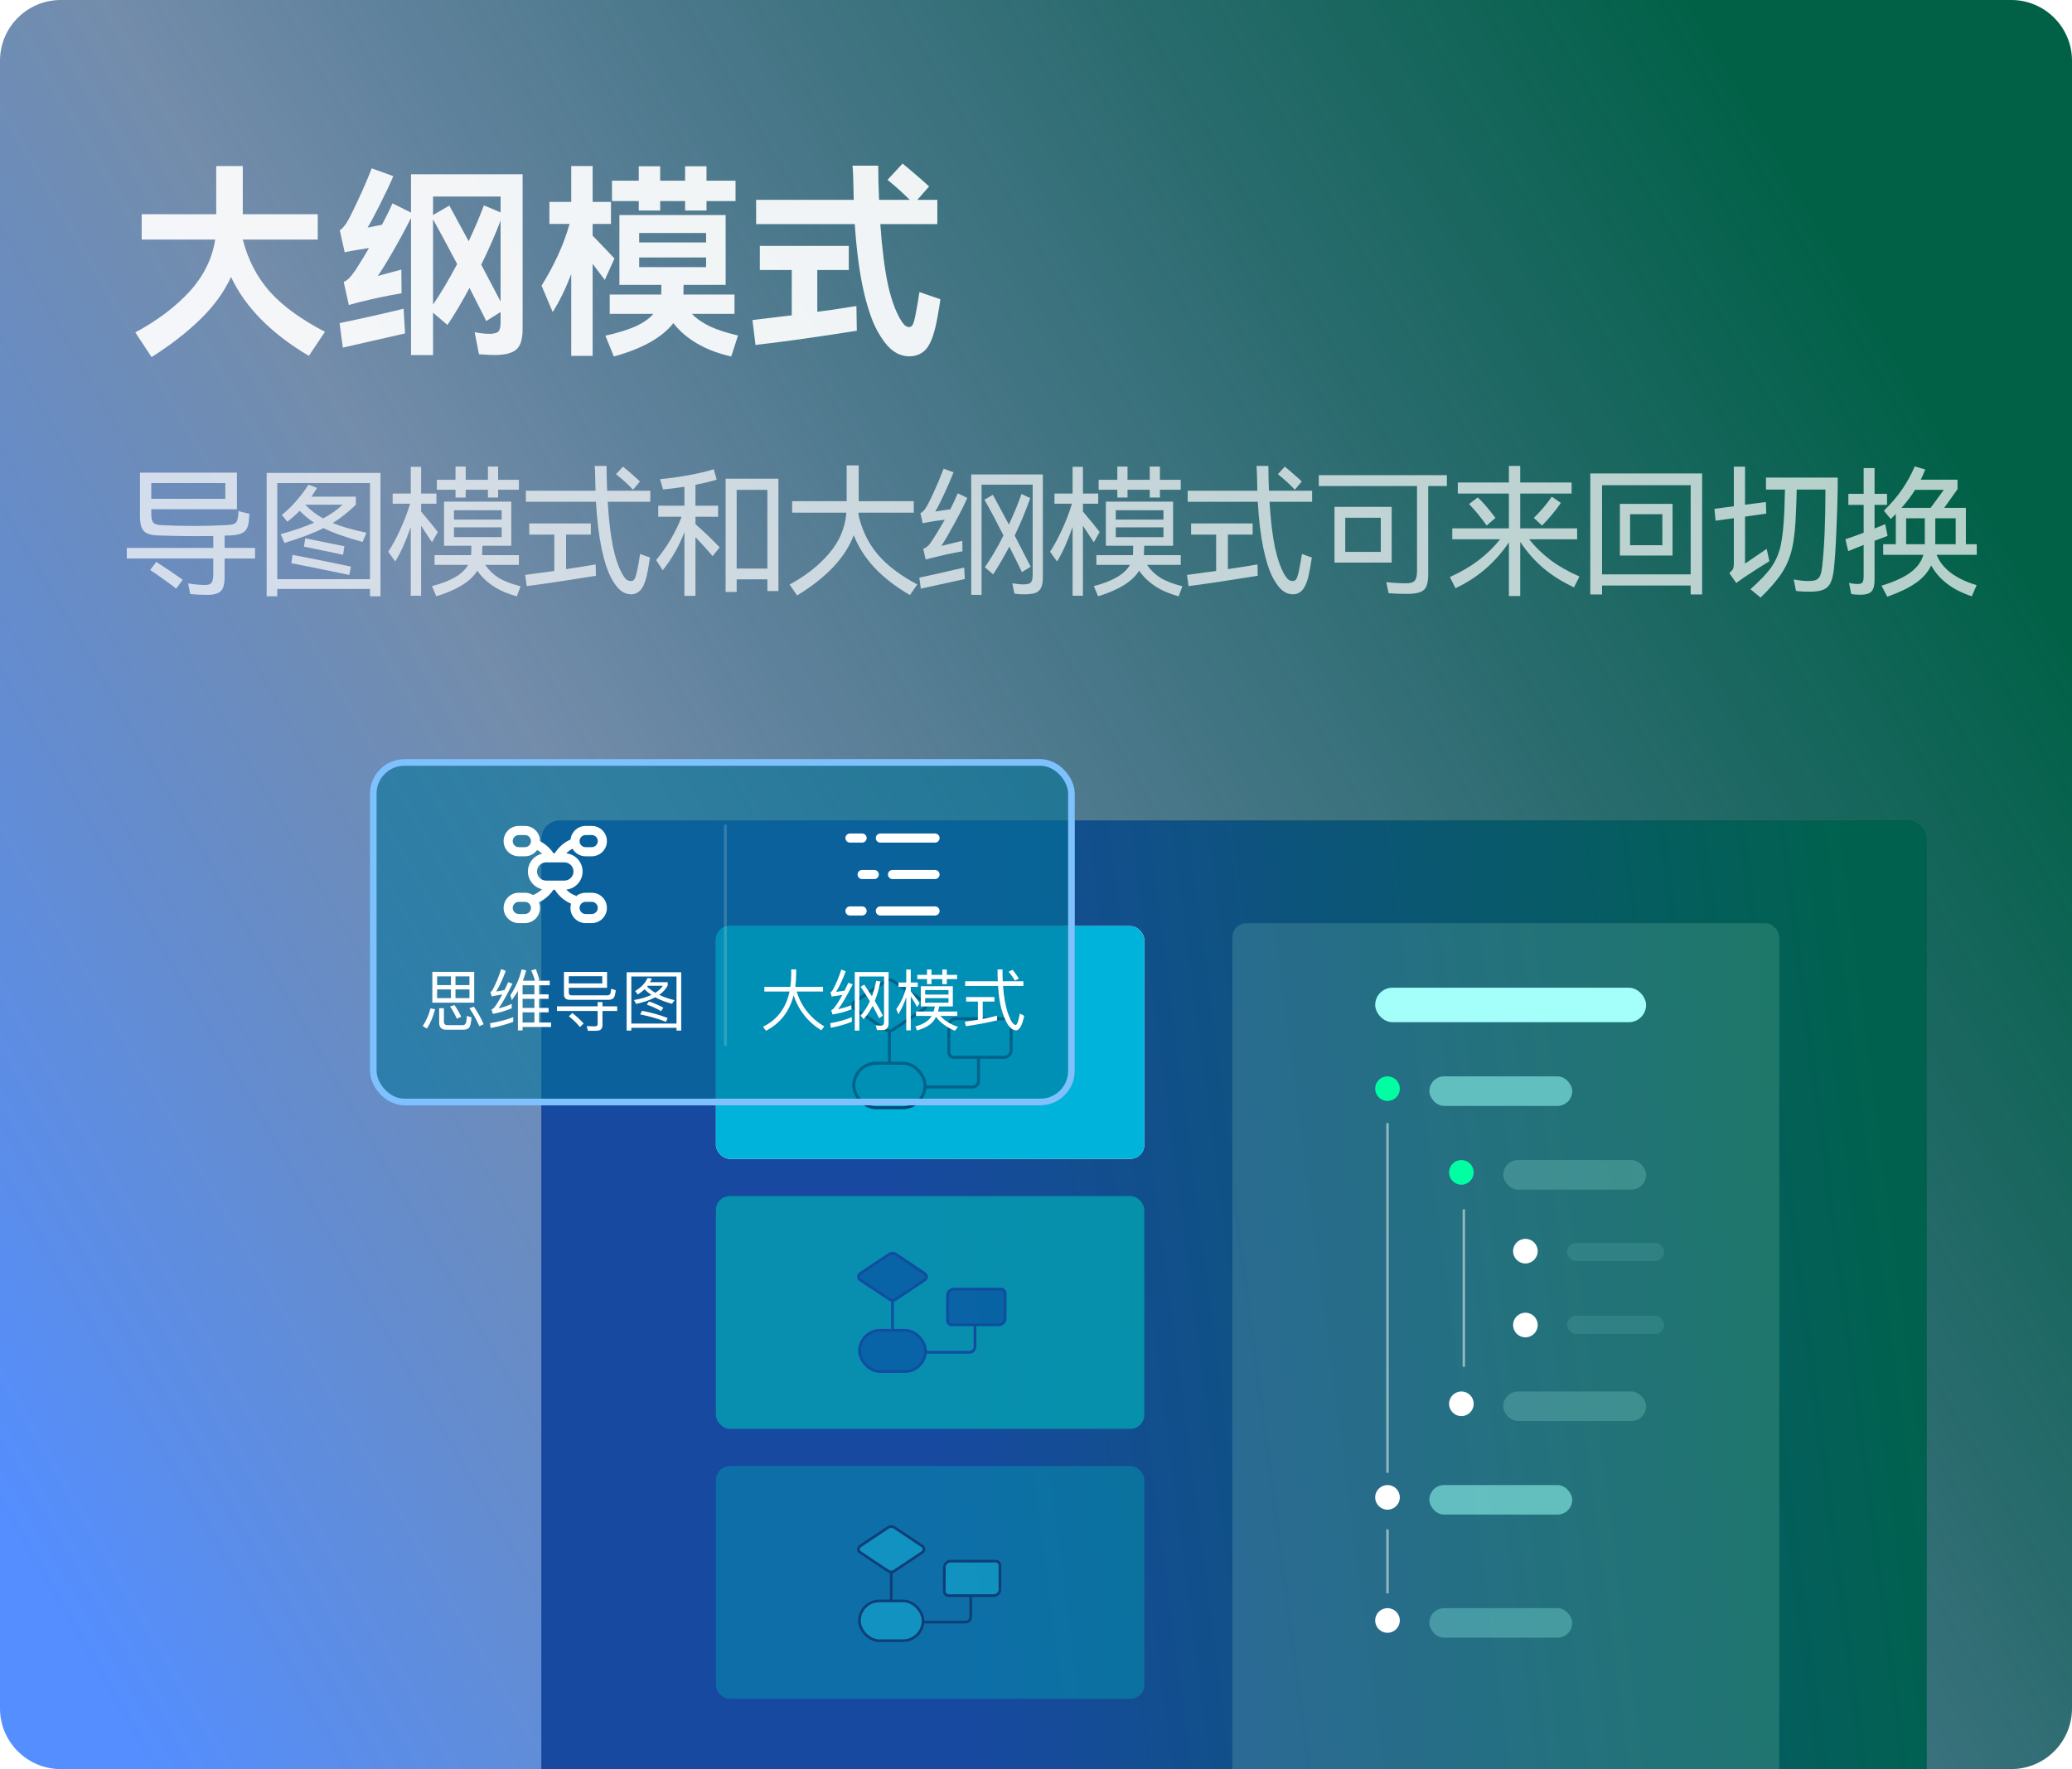<svg width="322" height="275" viewBox="0 0 322 275" fill="none" xmlns="http://www.w3.org/2000/svg">
<g clip-path="url(#clip0_645_10353)">
<path d="M0 9.443C0 4.228 4.228 0 9.443 0H312.557C317.772 0 322 4.228 322 9.443V265.557C322 270.772 317.772 275 312.557 275H9.443C4.228 275 0 270.772 0 265.557V9.443Z" fill="url(#paint0_linear_645_10353)"/>
<rect x="84.129" y="127.538" width="215.298" height="159.585" rx="2.895" fill="url(#paint1_linear_645_10353)"/>
<g filter="url(#filter0_d_645_10353)">
<rect x="111.256" y="143.591" width="66.578" height="36.183" rx="2.171" fill="url(#paint2_linear_645_10353)"/>
<rect x="111.256" y="143.591" width="66.578" height="36.183" rx="2.171" fill="#00B3DB"/>
<path d="M138.221 160.073L138.221 164.86" stroke="#004A74" stroke-width="0.461" stroke-linecap="round"/>
<path d="M152.068 163.995L152.068 167.686C152.068 168.195 151.655 168.608 151.145 168.608L143.975 168.608" stroke="#004A74" stroke-width="0.461" stroke-linecap="round"/>
<rect x="132.682" y="164.918" width="11.073" height="6.921" rx="3.46" stroke="#004A74" stroke-width="0.461"/>
<path d="M137.679 152.131L132.81 155.377C132.422 155.636 132.422 156.206 132.81 156.465L137.679 159.711C138.008 159.93 138.437 159.93 138.766 159.711L143.635 156.465C144.023 156.206 144.023 155.636 143.635 155.377L138.766 152.131C138.437 151.912 138.008 151.912 137.679 152.131Z" stroke="#004A74" stroke-width="0.461" stroke-linecap="round"/>
<path d="M148.537 157.996H156.389C156.803 157.996 157.139 158.333 157.138 158.747L157.131 162.919C157.13 163.513 156.649 163.994 156.055 163.994H148.203C147.788 163.994 147.452 163.658 147.453 163.243L147.46 159.071C147.461 158.477 147.943 157.996 148.537 157.996Z" stroke="#004A74" stroke-width="0.461"/>
</g>
<g opacity="0.7" filter="url(#filter1_d_645_10353)">
<rect x="111.256" y="185.563" width="66.578" height="36.183" rx="2.171" fill="#01ACB7"/>
<path d="M138.699 201.948L138.699 206.379" stroke="#0C50A0" stroke-width="0.427" stroke-linecap="round"/>
<path d="M151.516 205.576L151.516 208.993C151.516 209.464 151.134 209.847 150.662 209.847L144.025 209.847" stroke="#0C50A0" stroke-width="0.427" stroke-linecap="round"/>
<rect x="133.579" y="206.431" width="10.249" height="6.406" rx="3.203" fill="#036DA9" stroke="#0C50A0" stroke-width="0.427"/>
<path d="M138.199 194.596L133.693 197.601C133.333 197.84 133.333 198.368 133.693 198.607L138.199 201.612C138.504 201.815 138.901 201.815 139.206 201.612L143.712 198.607C144.072 198.368 144.072 197.84 143.712 197.601L139.206 194.596C138.901 194.393 138.504 194.393 138.199 194.596Z" fill="#036DA9" stroke="#0C50A0" stroke-width="0.427" stroke-linecap="round"/>
<path d="M148.245 200.025H155.513C155.897 200.025 156.208 200.336 156.207 200.72L156.2 204.582C156.199 205.131 155.754 205.576 155.204 205.576H147.936C147.553 205.576 147.242 205.265 147.242 204.881L147.249 201.02C147.25 200.47 147.696 200.025 148.245 200.025Z" fill="#036DA9" stroke="#0C50A0" stroke-width="0.427"/>
</g>
<g opacity="0.4" filter="url(#filter2_d_645_10353)">
<rect x="111.256" y="227.536" width="66.578" height="36.183" rx="2.171" fill="#00A8B3"/>
<path d="M138.5 244.17L138.5 248.445" stroke="#002D3E" stroke-width="0.412" stroke-linecap="round"/>
<path d="M150.862 247.671L150.862 250.967C150.862 251.422 150.493 251.791 150.038 251.791L143.635 251.791" stroke="#002D3E" stroke-width="0.412" stroke-linecap="round"/>
<rect x="133.558" y="248.496" width="9.888" height="6.18" rx="3.09" fill="#09FFF0" stroke="#002D3E" stroke-width="0.412"/>
<path d="M138.014 237.078L133.666 239.976C133.319 240.207 133.319 240.717 133.666 240.948L138.014 243.846C138.308 244.043 138.691 244.043 138.985 243.846L143.333 240.948C143.68 240.717 143.68 240.207 143.333 239.976L138.985 237.078C138.691 236.882 138.308 236.882 138.014 237.078Z" fill="#09FFF0" stroke="#002D3E" stroke-width="0.412" stroke-linecap="round"/>
<path d="M147.716 242.315H154.728C155.099 242.315 155.399 242.616 155.398 242.986L155.391 246.712C155.391 247.242 154.96 247.672 154.43 247.672H147.418C147.048 247.672 146.748 247.371 146.749 247.001L146.755 243.275C146.756 242.745 147.186 242.315 147.716 242.315Z" fill="#09FFF0" stroke="#002D3E" stroke-width="0.412"/>
</g>
<g opacity="0.2" filter="url(#filter3_d_645_10353)">
<rect x="191.52" y="143.151" width="84.986" height="139.755" rx="2.171" fill="#BAFFD6" fill-opacity="0.74"/>
</g>
<rect x="84.219" y="127.629" width="215.117" height="159.404" rx="2.804" stroke="black" stroke-opacity="0.04" stroke-width="0.181"/>
<g filter="url(#filter4_b_645_10353)">
<rect x="57.488" y="118" width="109.538" height="53.825" rx="5.354" fill="#007499" fill-opacity="0.57"/>
<path fill-rule="evenodd" clip-rule="evenodd" d="M91.012 129.804H91.956C92.477 129.804 92.9 130.227 92.9 130.748C92.9 131.27 92.477 131.693 91.956 131.693H91.012C90.49 131.693 90.067 131.27 90.067 130.748C90.067 130.227 90.49 129.804 91.012 129.804ZM88.664 130.502C88.787 129.314 89.791 128.388 91.012 128.388H91.956C93.26 128.388 94.317 129.445 94.317 130.748C94.317 132.052 93.26 133.109 91.956 133.109H91.012C90.138 133.109 89.375 132.634 88.966 131.929C88.608 132.12 88.282 132.365 87.999 132.652C89.426 132.798 90.539 134.004 90.539 135.47C90.539 136.936 89.426 138.142 87.998 138.288C88.421 138.716 88.939 139.05 89.518 139.255L89.492 139.329C89.903 138.983 90.433 138.775 91.012 138.775H91.956C93.26 138.775 94.317 139.832 94.317 141.136C94.317 142.439 93.26 143.496 91.956 143.496H91.012C89.708 143.496 88.651 142.439 88.651 141.136C88.651 140.906 88.684 140.684 88.745 140.474C87.695 140.03 86.813 139.266 86.223 138.303H84.874C83.309 138.303 82.041 137.034 82.041 135.47C82.041 133.905 83.309 132.637 84.874 132.637H86.223C86.798 131.699 87.65 130.95 88.664 130.502ZM91.012 140.191H91.956C92.477 140.191 92.9 140.614 92.9 141.136C92.9 141.657 92.477 142.08 91.956 142.08H91.012C90.49 142.08 90.067 141.657 90.067 141.136C90.067 140.614 90.49 140.191 91.012 140.191ZM81.569 129.804H80.625C80.103 129.804 79.68 130.227 79.68 130.749C79.68 131.27 80.103 131.693 80.625 131.693H81.569C82.09 131.693 82.513 131.27 82.513 130.749C82.513 130.227 82.09 129.804 81.569 129.804ZM80.625 128.388C79.321 128.388 78.264 129.445 78.264 130.749C78.264 132.052 79.321 133.109 80.625 133.109H81.569C82.873 133.109 83.93 132.052 83.93 130.749C83.93 129.445 82.873 128.388 81.569 128.388H80.625ZM80.624 140.191H81.569C82.09 140.191 82.513 140.614 82.513 141.136C82.513 141.657 82.09 142.08 81.569 142.08H80.624C80.103 142.08 79.68 141.657 79.68 141.136C79.68 140.614 80.103 140.191 80.624 140.191ZM78.264 141.136C78.264 139.832 79.321 138.775 80.624 138.775H81.569C82.873 138.775 83.929 139.832 83.929 141.136C83.929 142.439 82.873 143.496 81.569 143.496H80.624C79.321 143.496 78.264 142.439 78.264 141.136ZM87.707 134.053H84.874C84.091 134.053 83.457 134.688 83.457 135.47C83.457 136.252 84.091 136.886 84.874 136.886H87.707C88.489 136.886 89.123 136.252 89.123 135.47C89.123 134.688 88.489 134.053 87.707 134.053Z" fill="white"/>
<path fill-rule="evenodd" clip-rule="evenodd" d="M84.64 137.786C84.787 137.815 84.939 137.83 85.095 137.83H86.291C85.615 139.127 84.404 140.125 82.951 140.597L82.514 139.249C83.388 138.966 84.123 138.447 84.64 137.786ZM82.514 131.691C83.388 131.974 84.123 132.492 84.639 133.153C84.787 133.124 84.939 133.109 85.095 133.109H86.29C85.615 131.813 84.403 130.815 82.951 130.344L82.514 131.691Z" fill="white"/>
<path d="M67.19 151.07H73.693V155.869H67.19V151.07ZM72.955 155.153V153.802H70.784V155.153H72.955ZM70.078 155.153V153.802H67.928V155.153H70.078ZM67.928 153.138H70.078V151.777H67.928V153.138ZM70.784 151.777V153.138H72.955V151.777H70.784ZM66.899 156.742L67.616 156.887C67.315 158.051 66.889 159.048 66.338 159.9L65.695 159.494C66.245 158.664 66.65 157.739 66.899 156.742ZM70.618 156.233C71.023 156.794 71.376 157.407 71.677 158.051L70.992 158.352C70.67 157.635 70.317 157.002 69.943 156.451L70.618 156.233ZM73.651 156.493C74.233 157.344 74.742 158.248 75.168 159.214L74.492 159.526C74.025 158.466 73.506 157.531 72.945 156.721L73.651 156.493ZM71.979 160.066H69.309C68.603 160.066 68.25 159.692 68.25 158.965V156.721H68.987V158.799C68.987 159.172 69.174 159.359 69.548 159.359H71.844C72.072 159.359 72.228 159.297 72.322 159.172C72.436 159.027 72.519 158.612 72.56 157.916L73.277 158.155C73.215 159.069 73.069 159.619 72.851 159.817C72.664 159.983 72.373 160.066 71.979 160.066ZM79.759 158.123V158.84C78.73 159.235 77.557 159.557 76.248 159.806L76.154 159.058C77.525 158.83 78.73 158.518 79.759 158.123ZM77.879 150.645L78.595 150.925C78.107 152.255 77.609 153.325 77.11 154.124C77.536 154.062 77.972 153.989 78.408 153.896C78.595 153.501 78.782 153.096 78.98 152.67L79.634 152.919C78.762 154.706 78.045 155.984 77.474 156.752C78.159 156.586 78.834 156.358 79.52 156.056V156.742C78.502 157.157 77.525 157.448 76.591 157.604L76.383 156.918C76.518 156.867 76.632 156.794 76.726 156.711C77.089 156.295 77.536 155.579 78.055 154.581C77.515 154.685 76.965 154.789 76.404 154.883L76.217 154.197C76.331 154.145 76.435 154.052 76.528 153.917C77.048 152.961 77.494 151.87 77.879 150.645ZM81.213 155.267V156.68H83.052V155.267H81.213ZM81.213 157.365V158.944H83.052V157.365H81.213ZM81.213 159.64V160.18H80.486V154.041C80.195 154.54 79.883 155.007 79.541 155.464L79.312 154.706C80.133 153.48 80.714 152.151 81.057 150.697L81.774 150.842C81.628 151.403 81.462 151.933 81.254 152.452H83.145C82.979 151.901 82.781 151.361 82.553 150.842L83.28 150.645C83.508 151.268 83.695 151.829 83.831 152.348L83.55 152.452H85.43V153.158H83.779V154.571H85.254V155.267H83.779V156.68H85.254V157.365H83.779V158.944H85.638V159.64H81.213ZM83.052 153.158H81.213V154.571H83.052V153.158ZM86.552 156.43H92.878V155.776H93.626V156.43H95.911V157.157H93.626V159.359C93.626 159.941 93.304 160.232 92.68 160.232H91.351L91.185 159.494C91.621 159.526 92.026 159.546 92.421 159.546C92.722 159.546 92.878 159.422 92.878 159.172V157.157H86.552V156.43ZM94.342 151.081V153.553H88.391V154.301C88.391 154.581 88.546 154.727 88.837 154.727H94.394C94.602 154.716 94.737 154.644 94.82 154.519C94.882 154.405 94.945 154.135 94.986 153.698L95.693 153.927C95.641 154.394 95.568 154.727 95.485 154.935C95.34 155.246 95.049 155.402 94.612 155.423H88.567C87.944 155.423 87.643 155.132 87.643 154.571V151.081H94.342ZM88.391 152.867H93.594V151.756H88.391V152.867ZM88.941 157.469C89.637 158.009 90.219 158.56 90.696 159.1L90.135 159.661C89.72 159.131 89.138 158.57 88.411 157.978L88.941 157.469ZM100.627 152.026L101.291 152.109C101.208 152.307 101.125 152.494 101.021 152.681H103.764V153.2C103.473 153.75 103.036 154.239 102.444 154.654C103.14 154.986 103.93 155.267 104.823 155.475L104.428 156.036C103.421 155.765 102.559 155.433 101.831 155.028C101.032 155.454 100.045 155.797 98.861 156.056L98.528 155.454C99.598 155.267 100.502 154.997 101.229 154.654C100.824 154.384 100.471 154.093 100.18 153.782C99.868 154.072 99.515 154.342 99.12 154.592L98.705 154.052C99.65 153.491 100.294 152.816 100.627 152.026ZM101.831 154.332C102.34 154.02 102.735 153.657 103.016 153.241H100.658C100.616 153.283 100.585 153.325 100.564 153.366C100.928 153.719 101.354 154.041 101.831 154.332ZM99.775 157.126C101.156 157.386 102.486 157.76 103.753 158.238L103.504 158.84C102.216 158.342 100.876 157.957 99.484 157.687L99.775 157.126ZM100.855 155.672C101.665 155.942 102.413 156.274 103.088 156.648L102.735 157.189C102.018 156.752 101.281 156.42 100.512 156.171L100.855 155.672ZM105.862 151.133V160.201H105.135V159.775H98.113V160.201H97.386V151.133H105.862ZM98.113 159.11H105.135V151.798H98.113V159.11Z" fill="white"/>
<g clip-path="url(#clip1_645_10353)">
<path fill-rule="evenodd" clip-rule="evenodd" d="M136.102 130.276C136.102 129.885 136.419 129.568 136.811 129.568H145.309C145.7 129.568 146.017 129.885 146.017 130.276C146.017 130.667 145.7 130.984 145.309 130.984H136.811C136.419 130.984 136.102 130.667 136.102 130.276ZM133.978 135.234C133.587 135.234 133.269 135.551 133.269 135.942C133.269 136.333 133.587 136.65 133.978 136.65H135.866C136.257 136.65 136.574 136.333 136.574 135.942C136.574 135.551 136.257 135.234 135.866 135.234H133.978ZM138.699 135.234C138.308 135.234 137.991 135.551 137.991 135.942C137.991 136.333 138.308 136.65 138.699 136.65H145.309C145.7 136.65 146.017 136.333 146.017 135.942C146.017 135.551 145.7 135.234 145.309 135.234H138.699ZM136.102 141.608C136.102 141.216 136.419 140.899 136.811 140.899H145.309C145.7 140.899 146.017 141.216 146.017 141.608C146.017 141.999 145.7 142.316 145.309 142.316H136.811C136.419 142.316 136.102 141.999 136.102 141.608ZM132.089 140.899C131.698 140.899 131.381 141.216 131.381 141.608C131.381 141.999 131.698 142.316 132.089 142.316H133.978C134.369 142.316 134.686 141.999 134.686 141.608C134.686 141.216 134.369 140.899 133.978 140.899H132.089ZM132.089 129.568C131.698 129.568 131.381 129.885 131.381 130.276C131.381 130.667 131.698 130.984 132.089 130.984H133.978C134.369 130.984 134.686 130.667 134.686 130.276C134.686 129.885 134.369 129.568 133.978 129.568H132.089Z" fill="white"/>
</g>
<path d="M118.783 153.408H122.824C122.907 152.805 122.948 152.182 122.959 151.528V150.686H123.727V151.361C123.727 152.088 123.675 152.764 123.592 153.408H127.903V154.135H123.81C124.538 156.482 125.971 158.29 128.1 159.557L127.633 160.159C125.545 158.871 124.112 157.064 123.333 154.716C122.689 157.24 121.255 159.079 119.043 160.232L118.575 159.609C120.788 158.518 122.159 156.69 122.699 154.135H118.783V153.408ZM134.302 153.054C134.738 153.688 135.143 154.301 135.506 154.883C135.777 154.135 135.995 153.335 136.161 152.462L136.815 152.577C136.597 153.698 136.306 154.706 135.953 155.599C136.441 156.42 136.857 157.178 137.2 157.874L136.618 158.279C136.327 157.656 135.984 157.022 135.61 156.358C135.205 157.147 134.738 157.843 134.208 158.435L133.751 157.864C134.312 157.23 134.79 156.493 135.184 155.641C134.748 154.914 134.27 154.166 133.751 153.397L134.302 153.054ZM137.148 160.118H136.285L136.088 159.401L136.909 159.432C137.22 159.432 137.387 159.256 137.387 158.902V151.798H133.543V160.211H132.837V151.102H138.093V159.058C138.093 159.765 137.771 160.118 137.148 160.118ZM132.38 158.123V158.83C131.424 159.224 130.334 159.536 129.108 159.775L129.014 159.058C130.292 158.83 131.414 158.518 132.38 158.123ZM130.739 150.717L131.435 150.987C130.936 152.317 130.437 153.387 129.929 154.187C130.365 154.135 130.801 154.072 131.248 154C131.435 153.605 131.632 153.2 131.84 152.764L132.515 153.013C131.601 154.82 130.853 156.108 130.251 156.877C130.936 156.732 131.622 156.524 132.307 156.264V156.908C131.289 157.303 130.313 157.562 129.378 157.698L129.17 157.033C129.305 156.981 129.42 156.908 129.513 156.815C129.887 156.399 130.354 155.682 130.905 154.664C130.354 154.758 129.804 154.841 129.243 154.914L129.056 154.239C129.17 154.197 129.274 154.104 129.368 153.969C129.897 153.023 130.354 151.943 130.739 150.717ZM142.549 151.538H144.065V150.707H144.761V151.538H146.434V150.707H147.14V151.538H148.75V152.203H147.14V152.982H146.434V152.203H144.761V152.982H144.065V152.203H142.549V151.538ZM145.468 158.061C145.343 158.321 145.187 158.56 145.021 158.767C144.543 159.37 143.712 159.837 142.518 160.18L142.248 159.557C143.286 159.276 144.024 158.871 144.481 158.342C144.585 158.206 144.689 158.071 144.772 157.926H142.352V157.24H145.083C145.167 156.991 145.229 156.721 145.281 156.451H143.099V153.304H148.075V156.451H145.946C145.904 156.742 145.842 157.002 145.779 157.24H148.771V157.926H146.143C146.745 158.632 147.659 159.204 148.885 159.64L148.387 160.232C147.036 159.65 146.07 158.934 145.468 158.061ZM141.541 154.883V160.17H140.835V154.997C140.513 155.973 140.108 156.867 139.609 157.666L139.287 156.856C140.004 155.859 140.523 154.737 140.835 153.47V153.408H139.63V152.732H140.835V150.717H141.541V152.732H142.632V153.408H141.541V154.093C141.988 154.633 142.445 155.257 142.923 155.952L142.528 156.545C142.144 155.859 141.811 155.308 141.541 154.883ZM147.4 155.869V155.163H143.775V155.869H147.4ZM143.775 154.602H147.4V153.906H143.775V154.602ZM149.986 152.535H155.066C155.034 151.943 155.024 151.33 155.024 150.697H155.793C155.793 151.341 155.803 151.953 155.834 152.535H159.044V153.262H155.876C156 155.007 156.27 156.451 156.676 157.614C157.112 158.757 157.507 159.339 157.849 159.339C158.057 159.308 158.275 158.715 158.493 157.552L159.168 157.905C158.857 159.401 158.431 160.159 157.901 160.17C156.977 160.128 156.208 158.965 155.585 156.7C155.346 155.714 155.19 154.571 155.107 153.262H149.986V152.535ZM150.142 154.986H154.546V155.693H152.718V158.393C153.487 158.248 154.224 158.071 154.951 157.884V158.612C153.456 158.975 151.835 159.276 150.111 159.526L149.934 158.819C150.62 158.736 151.305 158.632 151.97 158.528V155.693H150.142V154.986ZM157.361 150.748C157.704 151.164 158.026 151.621 158.337 152.12L157.714 152.431C157.413 151.912 157.091 151.455 156.738 151.05L157.361 150.748Z" fill="white"/>
<path d="M112.729 128.388V162.382" stroke="white" stroke-opacity="0.17" stroke-width="0.472" stroke-linecap="round"/>
<rect x="58.005" y="118.517" width="108.503" height="52.79" rx="4.837" stroke="#7FC1FD" stroke-width="1.034"/>
</g>
<rect x="213.711" y="153.539" width="42.1" height="5.358" rx="2.679" fill="#A4FFFA"/>
<rect x="222.131" y="167.317" width="22.198" height="4.593" rx="2.296" fill="#62BFC0"/>
<rect x="233.613" y="180.33" width="22.198" height="4.593" rx="2.296" fill="#AFFFF1" fill-opacity="0.2"/>
<rect x="243.514" y="193.199" width="15.109" height="2.833" rx="1.416" fill="#AFFFFA" fill-opacity="0.1"/>
<rect x="243.514" y="204.53" width="15.109" height="2.833" rx="1.416" fill="#AFFFFA" fill-opacity="0.1"/>
<rect x="233.613" y="216.306" width="22.198" height="4.593" rx="2.296" fill="#AFFFF1" fill-opacity="0.2"/>
<rect x="222.131" y="230.849" width="22.198" height="4.593" rx="2.296" fill="#95FFF2" fill-opacity="0.55"/>
<rect x="222.131" y="249.985" width="22.198" height="4.593" rx="2.296" fill="#95FFF2" fill-opacity="0.3"/>
<circle cx="215.625" cy="169.231" r="1.914" fill="#00FFA3"/>
<circle cx="227.107" cy="182.244" r="1.914" fill="#00FFA3"/>
<circle cx="237.056" cy="194.491" r="1.914" fill="white"/>
<circle cx="237.056" cy="205.972" r="1.914" fill="white"/>
<circle cx="227.107" cy="218.219" r="1.914" fill="white"/>
<circle cx="215.625" cy="232.762" r="1.914" fill="white"/>
<circle cx="215.625" cy="251.899" r="1.914" fill="white"/>
<path d="M215.625 174.589V228.936" stroke="white" stroke-opacity="0.5" stroke-width="0.383"/>
<path d="M215.625 237.738V247.689" stroke="white" stroke-opacity="0.5" stroke-width="0.383"/>
<path d="M227.488 187.984V212.479" stroke="white" stroke-opacity="0.5" stroke-width="0.383"/>
</g>
<path d="M37.731 37.239C38.541 40.396 39.95 43.106 41.955 45.367C43.981 47.607 46.83 49.676 50.499 51.575L48.003 55.319C42.157 51.863 38.126 47.778 35.907 43.063C34.776 45.474 33.155 47.692 31.043 49.719C28.952 51.746 26.456 53.676 23.555 55.511L21.027 51.671C24.44 49.836 27.245 47.724 29.443 45.335C31.64 42.924 32.974 40.226 33.443 37.239H22.019V33.303H33.603V25.815H37.731V33.303H49.379V37.239H37.731ZM63.875 27.095H81.219V51.127C81.219 52.172 81.08 52.983 80.803 53.559C80.525 54.156 80.067 54.572 79.427 54.807C78.808 55.063 77.944 55.191 76.835 55.191C76.344 55.191 75.544 55.148 74.435 55.063L73.763 51.639C74.616 51.81 75.416 51.895 76.163 51.895C76.824 51.874 77.261 51.746 77.475 51.511C77.688 51.276 77.795 50.786 77.795 50.039V48.503L75.555 49.911C75.448 49.698 75.352 49.495 75.267 49.303C75.181 49.111 75.096 48.94 75.011 48.791C74.691 48.172 74.36 47.522 74.019 46.839C73.677 46.156 73.326 45.463 72.963 44.759C71.832 46.871 70.691 48.791 69.539 50.519L67.299 48.599V55.191H63.875V33.879C63.086 35.458 62.147 37.196 61.059 39.095C59.971 40.972 59.181 42.242 58.691 42.903L62.371 41.911L62.403 45.591C60.334 45.932 58.062 46.412 55.587 47.031L54.211 47.415L53.411 43.831C53.731 43.682 54.008 43.49 54.243 43.255C54.499 42.999 54.808 42.615 55.171 42.103C56.067 40.716 56.792 39.532 57.347 38.551C56.899 38.615 56.056 38.754 54.819 38.967C54.029 39.116 53.614 39.202 53.571 39.223L52.803 35.799C52.995 35.671 53.166 35.522 53.315 35.351C53.486 35.159 53.645 34.956 53.795 34.743C54.136 34.231 54.733 33.058 55.587 31.223C56.462 29.367 57.187 27.682 57.763 26.167L61.123 27.383C60.59 28.642 59.896 30.114 59.043 31.799C58.19 33.484 57.55 34.679 57.123 35.383L59.363 34.935C60.088 33.57 60.632 32.46 60.995 31.607L63.875 33.047V27.095ZM77.795 30.551H67.299V33.431L69.827 31.959L72.835 37.495C73.731 35.596 74.52 33.74 75.203 31.927L77.795 33.015V30.551ZM67.299 47.351C68.515 45.559 69.763 43.458 71.043 41.047C69.464 38.06 68.216 35.746 67.299 34.103V47.351ZM74.787 41.143C76.237 43.895 77.24 45.804 77.795 46.871V34.295C76.92 36.578 75.918 38.86 74.787 41.143ZM52.771 50.231C54.029 49.975 55.853 49.58 58.243 49.047C60.654 48.492 62.147 48.14 62.723 47.991L62.947 51.831L53.283 54.039L52.771 50.231ZM93.987 43.511L92.099 41.015V55.319H88.771V42.615C87.875 44.94 86.915 46.903 85.891 48.503L84.163 44.407C85.059 42.978 85.891 41.442 86.659 39.799C87.427 38.135 88.046 36.471 88.515 34.807H85.379V31.383H88.771V25.815H92.099V31.383H94.947V34.807H92.099V36.631C93.912 38.508 95.043 39.692 95.491 40.183L93.987 43.511ZM102.595 32.727H99.267V31.255H95.107V28.087H99.267V25.847H102.595V28.087H106.467V25.847H109.795V28.087H114.307V31.255H109.795V32.727H106.467V31.255H102.595V32.727ZM107.523 48.791C108.248 49.538 109.187 50.188 110.339 50.743C111.491 51.276 112.942 51.746 114.691 52.151L113.635 55.415C111.651 54.967 109.902 54.306 108.387 53.431C106.872 52.556 105.624 51.49 104.643 50.231C102.894 52.471 99.811 54.199 95.395 55.415L94.083 52.183C95.981 51.756 97.539 51.276 98.755 50.743C99.971 50.188 100.899 49.538 101.539 48.791H94.755V45.783H102.755V45.655C102.776 45.42 102.787 44.962 102.787 44.279H96.259V33.431H112.771V44.279H106.243C106.222 44.599 106.211 45.058 106.211 45.655V45.783H114.147V48.791H107.523ZM109.731 37.687V36.215H99.331V37.687H109.731ZM109.731 40.023H99.331V41.527H109.731V40.023ZM146.147 46.519C145.827 48.652 145.55 50.167 145.315 51.063C144.91 52.706 144.387 53.836 143.747 54.455C143.107 55.074 142.296 55.383 141.315 55.383C140.355 55.383 139.48 55.074 138.691 54.455C137.902 53.858 137.091 52.802 136.259 51.287C135.448 49.751 134.734 47.586 134.115 44.791C133.518 41.996 133.091 38.679 132.835 34.839H117.507V31.063H132.675C132.632 28.268 132.568 26.498 132.483 25.751H136.483C136.483 27.266 136.526 29.036 136.611 31.063H141.379C140.248 29.932 139.096 28.898 137.923 27.959L140.259 25.431C140.728 25.794 141.379 26.338 142.211 27.063C143.043 27.767 143.768 28.407 144.387 28.983L142.563 31.063H145.667V34.839H136.803C137.08 38.722 137.486 41.9 138.019 44.375C138.574 46.828 139.299 48.727 140.195 50.071C140.536 50.583 140.899 50.839 141.283 50.839C141.518 50.839 141.699 50.722 141.827 50.487C141.976 50.231 142.126 49.719 142.275 48.951C142.51 47.756 142.712 46.572 142.883 45.399L146.147 46.519ZM127.011 48.471C128.248 48.322 130.275 48.023 133.091 47.575L133.155 51.415C126.798 52.418 121.55 53.154 117.411 53.623L116.931 49.751C118.446 49.58 120.483 49.335 123.043 49.015V41.975H118.083V38.231H131.907V41.975H127.011V48.471Z" fill="white" fill-opacity="0.92"/>
<path d="M39.637 85.17V86.82H34.907V89.658C34.907 90.391 34.826 90.956 34.665 91.352C34.504 91.763 34.225 92.049 33.829 92.21C33.447 92.386 32.912 92.474 32.223 92.474C31.328 92.474 30.441 92.43 29.561 92.342L29.231 90.692C30.287 90.853 31.13 90.934 31.761 90.934C32.142 90.934 32.428 90.89 32.619 90.802C32.809 90.699 32.941 90.523 33.015 90.274C33.103 90.025 33.147 89.658 33.147 89.174V86.82H19.705V85.17H33.147V83.322C32.531 83.337 31.614 83.344 30.397 83.344C28.651 83.344 26.701 83.307 24.545 83.234C23.826 83.205 23.269 83.102 22.873 82.926C22.477 82.735 22.191 82.435 22.015 82.024C21.839 81.613 21.751 81.034 21.751 80.286V73.466H36.821V79.164H23.511V79.89C23.511 80.535 23.613 80.983 23.819 81.232C24.024 81.467 24.435 81.599 25.051 81.628C26.664 81.716 28.299 81.76 29.957 81.76C31.746 81.76 33.499 81.716 35.215 81.628C35.684 81.599 36.036 81.547 36.271 81.474C36.505 81.386 36.674 81.254 36.777 81.078C36.88 80.887 36.953 80.616 36.997 80.264C37.041 79.912 37.063 79.641 37.063 79.45L38.757 79.868C38.757 79.985 38.727 80.367 38.669 81.012C38.596 81.789 38.346 82.347 37.921 82.684C37.51 83.007 36.791 83.19 35.765 83.234C35.574 83.249 35.288 83.256 34.907 83.256V85.17H39.637ZM35.017 77.536V75.094H23.511V77.536H35.017ZM24.281 87.348C25.689 88.243 27.06 89.167 28.395 90.12L27.383 91.506C26.811 91.051 26.129 90.545 25.337 89.988C24.545 89.416 23.878 88.954 23.335 88.602L24.281 87.348ZM41.441 92.694V73.51H59.129V92.694H57.501V91.55H43.091V92.694H41.441ZM43.091 75.094V90.032H57.501V75.094H43.091ZM51.715 81.298C52.962 81.826 54.707 82.332 56.951 82.816L56.357 84.246C53.761 83.542 51.737 82.823 50.285 82.09C48.745 82.867 46.721 83.637 44.213 84.4L43.619 83.036C45.628 82.479 47.359 81.885 48.811 81.254C48.063 80.77 47.315 80.154 46.567 79.406C45.936 80.037 45.298 80.601 44.653 81.1L43.795 80.044C44.587 79.413 45.357 78.665 46.105 77.8C46.853 76.935 47.462 76.113 47.931 75.336L49.273 75.842C49.023 76.282 48.73 76.737 48.393 77.206H55.301V78.46C54.127 79.604 52.932 80.55 51.715 81.298ZM47.447 78.46C48.224 79.281 49.148 79.993 50.219 80.594C51.48 79.905 52.477 79.193 53.211 78.46H47.447ZM47.447 83.674L50.241 84.246C51.532 84.495 52.624 84.715 53.519 84.906L53.321 86.248C52.514 86.057 50.739 85.683 47.997 85.126C47.836 85.097 47.689 85.067 47.557 85.038C47.44 85.009 47.33 84.987 47.227 84.972L47.447 83.674ZM45.467 86.248C48.796 86.879 51.818 87.487 54.531 88.074L54.289 89.372C49.904 88.463 46.897 87.854 45.269 87.546L45.467 86.248ZM72.373 77.338H70.789V76.128H67.885V74.588H70.789V72.52H72.373V74.588H75.827V72.52H77.411V74.588H80.645V76.128H77.411V77.338H75.827V76.128H72.373V77.338ZM67.137 84.29C66.888 83.923 66.528 83.381 66.059 82.662L65.443 81.716V92.606H63.837V81.914C63.045 84.187 62.238 85.977 61.417 87.282L60.339 85.764C60.999 84.752 61.63 83.579 62.231 82.244C62.847 80.909 63.346 79.597 63.727 78.306H61.021V76.722H63.837V72.564H65.443V76.722H67.819V78.306H65.443V79.516C66.704 81.012 67.57 82.075 68.039 82.706L67.137 84.29ZM75.409 87.81C75.937 88.602 76.626 89.269 77.477 89.812C78.342 90.34 79.486 90.78 80.909 91.132L80.315 92.694C77.558 91.961 75.511 90.633 74.177 88.712C73.165 90.369 71.038 91.697 67.797 92.694L67.137 91.11C68.603 90.729 69.799 90.267 70.723 89.724C71.662 89.181 72.336 88.543 72.747 87.81H67.533V86.292H73.209L73.231 86.028C73.246 85.823 73.253 85.427 73.253 84.84H69.007V77.976H79.457V84.84H74.969L74.925 86.028V86.292H80.645V87.81H75.409ZM77.961 80.77V79.318H70.547V80.77H77.961ZM77.961 81.98H70.547V83.498H77.961V81.98ZM101.061 76.282V77.998H94.439C94.615 80.858 94.894 83.212 95.275 85.06C95.671 86.893 96.177 88.331 96.793 89.372C97.013 89.739 97.218 89.988 97.409 90.12C97.6 90.252 97.812 90.318 98.047 90.318C98.281 90.318 98.465 90.223 98.597 90.032C98.729 89.827 98.868 89.387 99.015 88.712C99.176 87.964 99.33 87.099 99.477 86.116L101.017 86.666C100.797 88.089 100.614 89.093 100.467 89.68C100.203 90.692 99.873 91.396 99.477 91.792C99.096 92.188 98.626 92.386 98.069 92.386C97.511 92.386 96.991 92.203 96.507 91.836C96.023 91.469 95.531 90.839 95.033 89.944C94.431 88.844 93.918 87.289 93.493 85.28C93.067 83.256 92.774 80.829 92.613 77.998H81.723V76.282H92.547C92.517 74.302 92.474 73.019 92.415 72.432H94.263C94.263 73.605 94.292 74.889 94.351 76.282H101.061ZM98.377 76.128C97.644 75.336 96.763 74.529 95.737 73.708L96.815 72.542C97.211 72.85 97.673 73.239 98.201 73.708C98.729 74.163 99.147 74.544 99.455 74.852L98.377 76.128ZM87.971 88.47C89.379 88.265 90.912 88.023 92.569 87.744L92.613 89.504C88.096 90.237 84.51 90.773 81.855 91.11L81.613 89.372C82.757 89.225 83.608 89.108 84.165 89.02L86.145 88.756V83.102H82.251V81.364H91.821V83.102H87.971V88.47ZM108.079 81.474C109.296 82.545 110.55 83.747 111.841 85.082L110.741 86.446C109.993 85.551 109.106 84.569 108.079 83.498V92.628H106.363V82.706C105.571 84.833 104.449 86.813 102.997 88.646L101.963 87.062C102.799 86.065 103.562 84.979 104.251 83.806C104.94 82.633 105.498 81.474 105.923 80.33H102.293V78.614H106.363V75.666C105.028 75.871 103.921 76.011 103.041 76.084L102.579 74.478C103.943 74.361 105.395 74.163 106.935 73.884C108.49 73.605 109.817 73.29 110.917 72.938L111.379 74.566C110.528 74.83 109.428 75.094 108.079 75.358V78.614H111.599V80.33H108.079V81.474ZM112.765 92.012V74.412H120.971V91.88H119.255V90.054H114.481V92.012H112.765ZM114.481 76.15V88.382H119.255V76.15H114.481ZM133.401 79.956C133.914 82.317 134.897 84.371 136.349 86.116C137.816 87.861 139.884 89.438 142.553 90.846L141.409 92.496C137.009 89.959 134.098 86.857 132.675 83.19C131.384 86.651 128.451 89.775 123.875 92.562L122.709 90.868C125.246 89.489 127.307 87.861 128.891 85.984C130.475 84.107 131.355 82.009 131.531 79.692H123.105V77.91H131.575V72.344H133.445V77.91H142.003V79.692H133.423C133.408 79.751 133.401 79.839 133.401 79.956ZM147.679 79.164C148.09 78.372 148.478 77.543 148.845 76.678L150.319 77.404C149.864 78.46 149.204 79.773 148.339 81.342C147.488 82.911 146.806 84.085 146.293 84.862L149.549 84.07L149.571 85.698C147.987 85.977 146.374 86.329 144.731 86.754C144.731 86.754 144.438 86.827 143.851 86.974L143.477 85.324C143.932 85.148 144.298 84.855 144.577 84.444C145.164 83.593 145.912 82.376 146.821 80.792C145.985 80.88 145.09 81.012 144.137 81.188L143.389 81.342L143.037 79.758C143.184 79.685 143.301 79.611 143.389 79.538C143.492 79.45 143.616 79.311 143.763 79.12C144.086 78.651 144.54 77.771 145.127 76.48C145.714 75.189 146.22 73.979 146.645 72.85L148.185 73.422C147.789 74.419 147.298 75.556 146.711 76.832C146.124 78.093 145.67 78.988 145.347 79.516C145.787 79.443 146.564 79.325 147.679 79.164ZM150.935 73.752H162.067V89.812C162.067 90.487 161.972 91.007 161.781 91.374C161.605 91.755 161.312 92.019 160.901 92.166C160.505 92.313 159.933 92.386 159.185 92.386C158.584 92.386 158.07 92.349 157.645 92.276L157.315 90.67C158.019 90.787 158.547 90.846 158.899 90.846C159.354 90.846 159.684 90.809 159.889 90.736C160.109 90.648 160.263 90.501 160.351 90.296C160.439 90.076 160.483 89.753 160.483 89.328V75.336H152.541V92.474H150.935V73.752ZM158.811 88.932C158.371 87.993 157.718 86.673 156.853 84.972C156.046 86.497 155.21 87.935 154.345 89.284L153.047 88.184C154.074 86.703 155.042 85.053 155.951 83.234C154.822 81.005 153.832 79.149 152.981 77.668L154.301 76.92C154.946 78.093 155.775 79.633 156.787 81.54C157.594 79.809 158.246 78.225 158.745 76.788L160.109 77.426C159.449 79.303 158.642 81.247 157.689 83.256L160.175 88.096L158.811 88.932ZM142.861 89.79C143.14 89.746 144.152 89.526 145.897 89.13C147.657 88.734 148.97 88.433 149.835 88.228L149.945 90.01C145.824 90.919 143.543 91.418 143.103 91.506L142.861 89.79ZM175.223 77.338H173.639V76.128H170.735V74.588H173.639V72.52H175.223V74.588H178.677V72.52H180.261V74.588H183.495V76.128H180.261V77.338H178.677V76.128H175.223V77.338ZM169.987 84.29C169.738 83.923 169.378 83.381 168.909 82.662L168.293 81.716V92.606H166.687V81.914C165.895 84.187 165.088 85.977 164.267 87.282L163.189 85.764C163.849 84.752 164.48 83.579 165.081 82.244C165.697 80.909 166.196 79.597 166.577 78.306H163.871V76.722H166.687V72.564H168.293V76.722H170.669V78.306H168.293V79.516C169.554 81.012 170.42 82.075 170.889 82.706L169.987 84.29ZM178.259 87.81C178.787 88.602 179.476 89.269 180.327 89.812C181.192 90.34 182.336 90.78 183.759 91.132L183.165 92.694C180.408 91.961 178.362 90.633 177.027 88.712C176.015 90.369 173.888 91.697 170.647 92.694L169.987 91.11C171.454 90.729 172.649 90.267 173.573 89.724C174.512 89.181 175.186 88.543 175.597 87.81H170.383V86.292H176.059L176.081 86.028C176.096 85.823 176.103 85.427 176.103 84.84H171.857V77.976H182.307V84.84H177.819L177.775 86.028V86.292H183.495V87.81H178.259ZM180.811 80.77V79.318H173.397V80.77H180.811ZM180.811 81.98H173.397V83.498H180.811V81.98ZM203.911 76.282V77.998H197.289C197.465 80.858 197.744 83.212 198.125 85.06C198.521 86.893 199.027 88.331 199.643 89.372C199.863 89.739 200.068 89.988 200.259 90.12C200.45 90.252 200.662 90.318 200.897 90.318C201.132 90.318 201.315 90.223 201.447 90.032C201.579 89.827 201.718 89.387 201.865 88.712C202.026 87.964 202.18 87.099 202.327 86.116L203.867 86.666C203.647 88.089 203.464 89.093 203.317 89.68C203.053 90.692 202.723 91.396 202.327 91.792C201.946 92.188 201.476 92.386 200.919 92.386C200.362 92.386 199.841 92.203 199.357 91.836C198.873 91.469 198.382 90.839 197.883 89.944C197.282 88.844 196.768 87.289 196.343 85.28C195.918 83.256 195.624 80.829 195.463 77.998H184.573V76.282H195.397C195.368 74.302 195.324 73.019 195.265 72.432H197.113C197.113 73.605 197.142 74.889 197.201 76.282H203.911ZM201.227 76.128C200.494 75.336 199.614 74.529 198.587 73.708L199.665 72.542C200.061 72.85 200.523 73.239 201.051 73.708C201.579 74.163 201.997 74.544 202.305 74.852L201.227 76.128ZM190.821 88.47C192.229 88.265 193.762 88.023 195.419 87.744L195.463 89.504C190.946 90.237 187.36 90.773 184.705 91.11L184.463 89.372C185.607 89.225 186.458 89.108 187.015 89.02L188.995 88.756V83.102H185.101V81.364H194.671V83.102H190.821V88.47ZM224.855 73.862V75.556H221.951V89.174C221.951 90.025 221.863 90.67 221.687 91.11C221.511 91.55 221.188 91.858 220.719 92.034C220.25 92.225 219.553 92.32 218.629 92.32C217.529 92.32 216.583 92.283 215.791 92.21L215.439 90.494C216.524 90.611 217.536 90.67 218.475 90.67C218.959 90.67 219.318 90.611 219.553 90.494C219.802 90.377 219.971 90.179 220.059 89.9C220.162 89.621 220.213 89.218 220.213 88.69V75.556H204.945V73.862H224.855ZM207.387 78.79H216.275V87.458H207.387V78.79ZM209.059 85.786H214.581V80.484H209.059V85.786ZM237.637 83.828C238.605 85.045 239.712 86.123 240.959 87.062C242.22 88.001 243.716 88.851 245.447 89.614L244.611 91.308C242.719 90.413 241.106 89.394 239.771 88.25C238.451 87.106 237.278 85.771 236.251 84.246V92.65H234.491V84.312C233.45 85.852 232.254 87.209 230.905 88.382C229.57 89.555 228.001 90.575 226.197 91.44L225.317 89.702C227.004 88.939 228.478 88.081 229.739 87.128C231.015 86.16 232.144 85.06 233.127 83.828H225.691V82.134H234.491V76.722H226.549V75.006H234.491V72.432H236.251V75.006H244.237V76.722H236.251V82.134H245.095V83.828H237.637ZM238.363 80.506C238.876 80.007 239.39 79.457 239.903 78.856C240.416 78.24 240.834 77.69 241.157 77.206L242.565 78.174C242.184 78.746 241.729 79.347 241.201 79.978C240.673 80.609 240.152 81.181 239.639 81.694L238.363 80.506ZM229.651 77.316C230.414 78.02 231.33 79.083 232.401 80.506L231.037 81.694C230.26 80.579 229.35 79.465 228.309 78.35L229.651 77.316ZM247.141 92.408V73.598H264.521V92.408H262.739V91.022H248.967V92.408H247.141ZM248.967 75.424V89.284H262.739V75.424H248.967ZM251.739 86.358V78.328H259.923V86.358H251.739ZM253.323 84.752H258.339V79.934H253.323V84.752ZM274.971 87.238C273.944 87.854 272.595 88.719 270.923 89.834L269.823 90.626L268.745 89.086C269.038 88.837 269.229 88.617 269.317 88.426C269.405 88.221 269.449 87.957 269.449 87.634V80.55L266.611 80.946L266.435 79.098L269.449 78.702V72.542H271.187V78.46L274.421 78.042L274.487 79.846L271.187 80.308V87.612L274.553 85.324L274.971 87.238ZM274.443 74.236H285.597C285.597 76.451 285.531 79.076 285.399 82.112C285.282 85.148 285.135 87.355 284.959 88.734C284.856 89.526 284.695 90.149 284.475 90.604C284.255 91.059 283.918 91.396 283.463 91.616C283.008 91.836 282.385 91.953 281.593 91.968C280.684 91.997 279.855 91.961 279.107 91.858L278.755 90.076C279.65 90.237 280.376 90.318 280.933 90.318C281.49 90.318 281.908 90.267 282.187 90.164C282.48 90.047 282.7 89.834 282.847 89.526C282.994 89.203 283.104 88.705 283.177 88.03C283.514 85.038 283.683 81.063 283.683 76.106H279.217C279.188 77.514 279.151 78.636 279.107 79.472C279.034 81.833 278.836 83.74 278.513 85.192C278.19 86.629 277.655 87.92 276.907 89.064C276.159 90.208 275.059 91.484 273.607 92.892L272.023 91.594C273.519 90.274 274.604 89.13 275.279 88.162C275.968 87.179 276.452 86.057 276.731 84.796C277.01 83.52 277.2 81.687 277.303 79.296L277.391 76.106H274.443V74.236ZM307.201 84.598V86.248H300.953C301.393 87.333 302.141 88.272 303.197 89.064C304.253 89.856 305.58 90.487 307.179 90.956L306.431 92.694C303.424 91.697 301.32 90.098 300.117 87.898C299.618 88.954 298.819 89.863 297.719 90.626C296.634 91.389 295.16 92.1 293.297 92.76L292.395 91.044C294.36 90.443 295.856 89.761 296.883 88.998C297.924 88.235 298.599 87.319 298.907 86.248H292.659V84.598H294.617V79.89C294.382 80.154 294.118 80.418 293.825 80.682L292.769 79.384C293.913 78.269 294.859 77.162 295.607 76.062C296.37 74.947 297.022 73.759 297.565 72.498L299.193 72.982C298.929 73.657 298.694 74.185 298.489 74.566H304.209V76.04L302.141 78.944H305.507V84.598H307.201ZM293.341 83.3L291.317 84.07V90.164C291.317 91.015 291.156 91.609 290.833 91.946C290.51 92.283 289.938 92.452 289.117 92.452C288.56 92.452 288.083 92.415 287.687 92.342L287.357 90.604C287.782 90.721 288.237 90.78 288.721 90.78C289.088 90.78 289.33 90.692 289.447 90.516C289.564 90.34 289.623 90.017 289.623 89.548V84.708L288.633 85.104C288.413 85.192 288.178 85.287 287.929 85.39C287.694 85.478 287.46 85.573 287.225 85.676L286.785 83.828C287.87 83.461 288.816 83.124 289.623 82.816V78.482H287.247V76.766H289.623V72.762H291.317V76.766H293.253V78.482H291.317V82.156L291.801 81.958C292.05 81.87 292.439 81.709 292.967 81.474L293.341 83.3ZM297.609 76.15C297.052 77.059 296.348 77.991 295.497 78.944H300.029L302.075 76.15H297.609ZM296.223 80.572V84.598H299.127V84.532V80.572H296.223ZM300.755 84.598H303.923V80.572H300.755V84.598Z" fill="white" fill-opacity="0.7"/>
<defs>
<filter id="filter0_d_645_10353" x="109.809" y="142.505" width="69.473" height="39.078" filterUnits="userSpaceOnUse" color-interpolation-filters="sRGB">
<feFlood flood-opacity="0" result="BackgroundImageFix"/>
<feColorMatrix in="SourceAlpha" type="matrix" values="0 0 0 0 0 0 0 0 0 0 0 0 0 0 0 0 0 0 127 0" result="hardAlpha"/>
<feOffset dy="0.362"/>
<feGaussianBlur stdDeviation="0.724"/>
<feComposite in2="hardAlpha" operator="out"/>
<feColorMatrix type="matrix" values="0 0 0 0 0 0 0 0 0 0 0 0 0 0 0 0 0 0 0.1 0"/>
<feBlend mode="normal" in2="BackgroundImageFix" result="effect1_dropShadow_645_10353"/>
<feBlend mode="normal" in="SourceGraphic" in2="effect1_dropShadow_645_10353" result="shape"/>
</filter>
<filter id="filter1_d_645_10353" x="109.809" y="184.478" width="69.473" height="39.078" filterUnits="userSpaceOnUse" color-interpolation-filters="sRGB">
<feFlood flood-opacity="0" result="BackgroundImageFix"/>
<feColorMatrix in="SourceAlpha" type="matrix" values="0 0 0 0 0 0 0 0 0 0 0 0 0 0 0 0 0 0 127 0" result="hardAlpha"/>
<feOffset dy="0.362"/>
<feGaussianBlur stdDeviation="0.724"/>
<feComposite in2="hardAlpha" operator="out"/>
<feColorMatrix type="matrix" values="0 0 0 0 0 0 0 0 0 0 0 0 0 0 0 0 0 0 0.1 0"/>
<feBlend mode="normal" in2="BackgroundImageFix" result="effect1_dropShadow_645_10353"/>
<feBlend mode="normal" in="SourceGraphic" in2="effect1_dropShadow_645_10353" result="shape"/>
</filter>
<filter id="filter2_d_645_10353" x="109.809" y="226.451" width="69.473" height="39.078" filterUnits="userSpaceOnUse" color-interpolation-filters="sRGB">
<feFlood flood-opacity="0" result="BackgroundImageFix"/>
<feColorMatrix in="SourceAlpha" type="matrix" values="0 0 0 0 0 0 0 0 0 0 0 0 0 0 0 0 0 0 127 0" result="hardAlpha"/>
<feOffset dy="0.362"/>
<feGaussianBlur stdDeviation="0.724"/>
<feComposite in2="hardAlpha" operator="out"/>
<feColorMatrix type="matrix" values="0 0 0 0 0 0 0 0 0 0 0 0 0 0 0 0 0 0 0.1 0"/>
<feBlend mode="normal" in2="BackgroundImageFix" result="effect1_dropShadow_645_10353"/>
<feBlend mode="normal" in="SourceGraphic" in2="effect1_dropShadow_645_10353" result="shape"/>
</filter>
<filter id="filter3_d_645_10353" x="190.072" y="142.066" width="87.881" height="142.65" filterUnits="userSpaceOnUse" color-interpolation-filters="sRGB">
<feFlood flood-opacity="0" result="BackgroundImageFix"/>
<feColorMatrix in="SourceAlpha" type="matrix" values="0 0 0 0 0 0 0 0 0 0 0 0 0 0 0 0 0 0 127 0" result="hardAlpha"/>
<feOffset dy="0.362"/>
<feGaussianBlur stdDeviation="0.724"/>
<feComposite in2="hardAlpha" operator="out"/>
<feColorMatrix type="matrix" values="0 0 0 0 0 0 0 0 0 0 0 0 0 0 0 0 0 0 0.1 0"/>
<feBlend mode="normal" in2="BackgroundImageFix" result="effect1_dropShadow_645_10353"/>
<feBlend mode="normal" in="SourceGraphic" in2="effect1_dropShadow_645_10353" result="shape"/>
</filter>
<filter id="filter4_b_645_10353" x="49.755" y="110.267" width="125.004" height="69.291" filterUnits="userSpaceOnUse" color-interpolation-filters="sRGB">
<feFlood flood-opacity="0" result="BackgroundImageFix"/>
<feGaussianBlur in="BackgroundImageFix" stdDeviation="3.867"/>
<feComposite in2="SourceAlpha" operator="in" result="effect1_backgroundBlur_645_10353"/>
<feBlend mode="normal" in="SourceGraphic" in2="effect1_backgroundBlur_645_10353" result="shape"/>
</filter>
<linearGradient id="paint0_linear_645_10353" x1="322" y1="97.837" x2="21.887" y2="272.38" gradientUnits="userSpaceOnUse">
<stop stop-color="#006146"/>
<stop offset="0.62" stop-color="#002F66" stop-opacity="0.55"/>
<stop offset="1" stop-color="#0057FF" stop-opacity="0.67"/>
</linearGradient>
<linearGradient id="paint1_linear_645_10353" x1="139.584" y1="186.116" x2="291.614" y2="166.286" gradientUnits="userSpaceOnUse">
<stop stop-color="#1749A0"/>
<stop offset="1" stop-color="#00624E"/>
</linearGradient>
<linearGradient id="paint2_linear_645_10353" x1="111.256" y1="143.591" x2="179.943" y2="175.187" gradientUnits="userSpaceOnUse">
<stop stop-color="#FBFBFF"/>
<stop offset="1" stop-color="#FBFBFF"/>
</linearGradient>
<clipPath id="clip0_645_10353">
<path d="M0 9.443C0 4.228 4.228 0 9.443 0H312.557C317.772 0 322 4.228 322 9.443V265.557C322 270.772 317.772 275 312.557 275H9.443C4.228 275 0 270.772 0 265.557V9.443Z" fill="white"/>
</clipPath>
<clipPath id="clip1_645_10353">
<rect width="22.663" height="22.663" fill="white" transform="translate(127.367 124.61)"/>
</clipPath>
</defs>
</svg>
